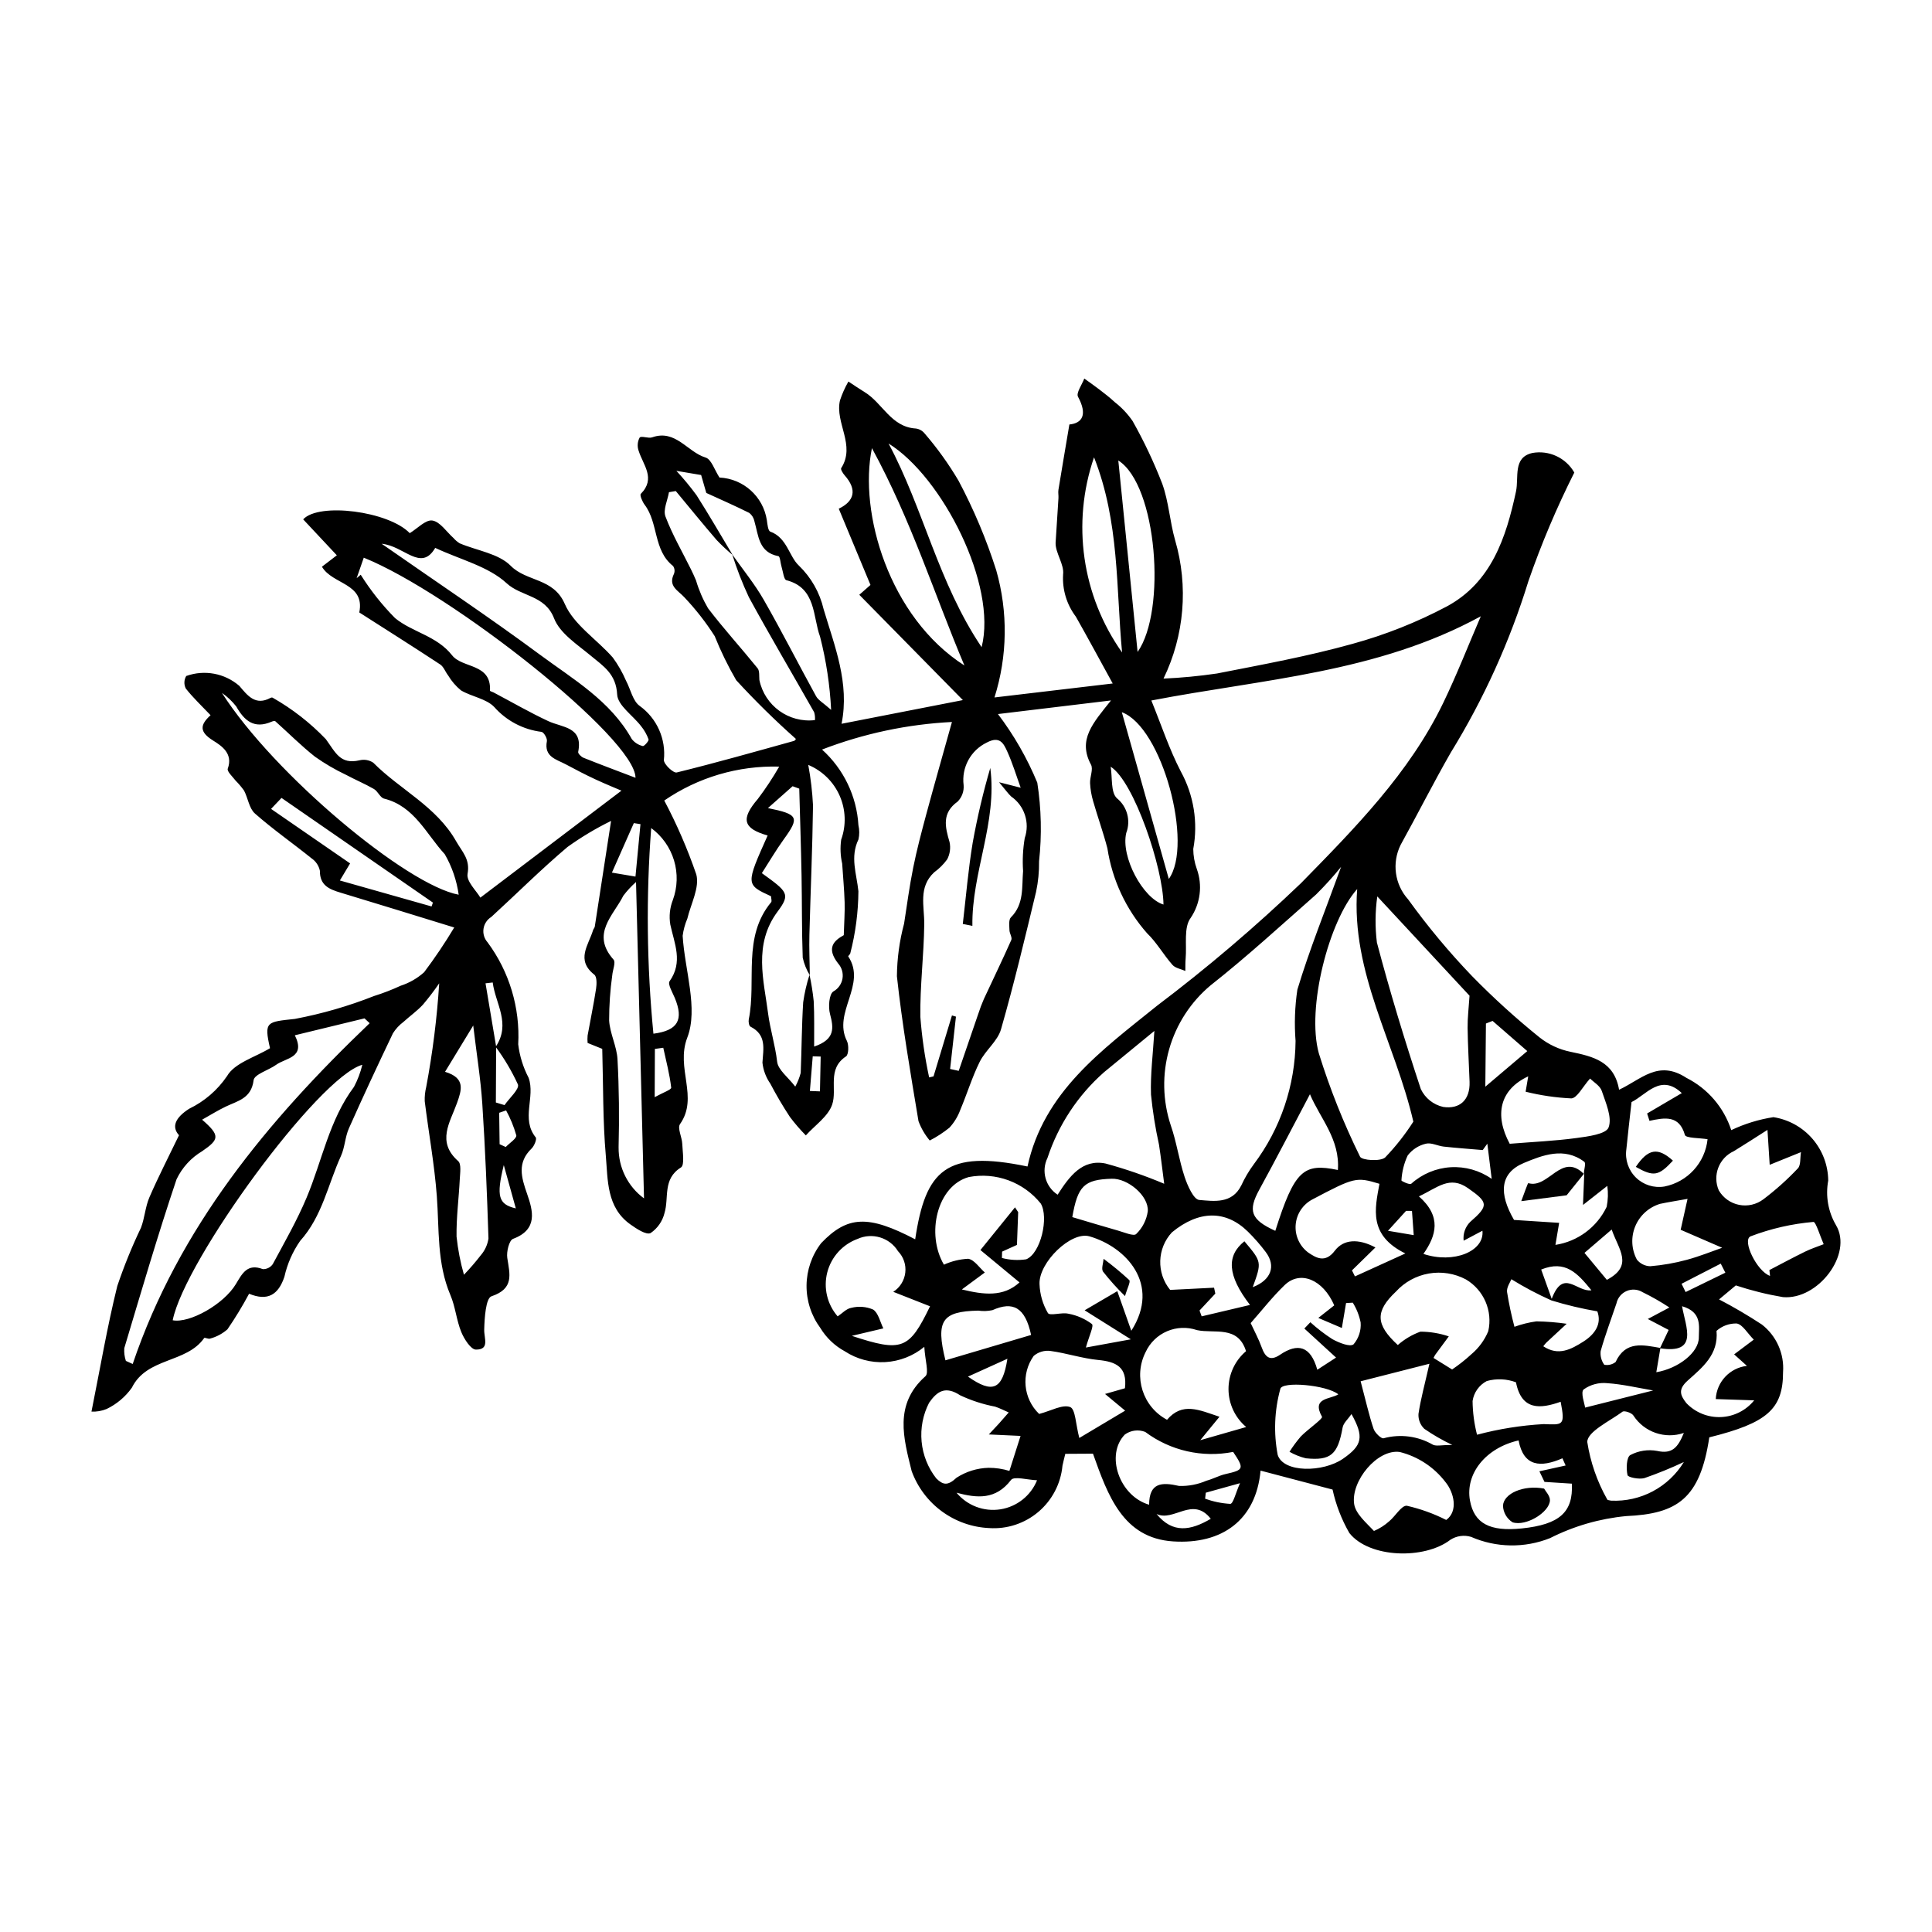<?xml version="1.0" encoding="UTF-8"?>
<!-- The Best Svg Icon site in the world: iconSvg.co, Visit us! https://iconsvg.co -->
<svg fill="#000000" width="800px" height="800px" version="1.1" viewBox="144 144 512 512" xmlns="http://www.w3.org/2000/svg">
 <g>
  <path d="m536.43 307.32c-27.445 15-57.738 16.617-87.312 22.32 2.648 6.492 4.742 12.902 7.812 18.809 3.434 6.262 4.598 13.516 3.297 20.535 0.012 1.809 0.328 3.602 0.941 5.301 1.559 4.336 0.953 9.156-1.629 12.973-1.887 2.516-1.004 7.117-1.332 10.781-0.098 1.086-0.055 2.184-0.078 3.273-1.156-0.516-2.644-0.734-3.406-1.598-2.375-2.688-4.172-5.93-6.734-8.395v0.004c-5.59-6.34-9.238-14.152-10.516-22.508-1.094-4.207-2.578-8.312-3.781-12.496v-0.004c-0.457-1.551-0.73-3.152-0.812-4.766-0.07-1.648 0.902-3.68 0.242-4.914-3.566-6.644 0.543-11.027 5.305-17.008l-29.953 3.606h-0.004c4.238 5.586 7.738 11.691 10.422 18.172 1.074 6.891 1.23 13.891 0.473 20.824 0.039 2.727-0.227 5.453-0.793 8.121-2.938 12.184-5.836 24.387-9.293 36.426-0.902 3.148-4.125 5.555-5.644 8.617-2.031 4.098-3.367 8.539-5.16 12.766h0.004c-0.641 1.734-1.613 3.328-2.863 4.688-1.621 1.309-3.371 2.449-5.223 3.402-1.281-1.527-2.289-3.262-2.981-5.129-2.125-12.773-4.324-25.559-5.723-38.426h0.004c0.043-4.707 0.684-9.387 1.902-13.934 0.77-4.949 1.426-9.922 2.414-14.824 0.953-4.727 2.188-9.398 3.441-14.055 2.109-7.824 4.336-15.617 6.828-24.547-11.793 0.598-23.414 3.066-34.43 7.309 5.723 5.156 9.191 12.359 9.645 20.055 0.289 1.238 0.293 2.527 0.008 3.766-2.258 4.676-0.492 9.047-0.012 13.719-0.039 5.543-0.758 11.059-2.144 16.426-0.047 0.312-0.621 0.738-0.547 0.848 4.965 7.519-4.164 14.816-0.367 22.383 0.559 1.113 0.48 3.648-0.234 4.121-5.086 3.375-2.262 8.668-3.664 12.773-1.078 3.148-4.559 5.473-6.973 8.16v0.004c-1.508-1.527-2.914-3.156-4.207-4.871-1.887-2.863-3.625-5.82-5.215-8.855-1.152-1.648-1.867-3.559-2.082-5.559 0.246-3.754 1.121-7.359-3.172-9.539-0.387-0.195-0.574-1.305-0.453-1.91 2.086-10.324-1.75-21.785 5.922-31.055 0.262-0.312-0.012-1.066-0.031-1.594-6.703-3.086-6.703-3.086-0.887-16.098-6.566-1.867-7.137-4.391-2.609-9.676v0.004c2.07-2.738 3.965-5.606 5.672-8.582-10.848-0.305-21.516 2.844-30.461 8.988 3.336 6.297 6.172 12.84 8.488 19.578 0.938 3.445-1.445 7.809-2.379 11.746h-0.004c-0.613 1.445-1.027 2.973-1.23 4.527 0.547 9.102 4.191 19.297 1.23 26.977-3.141 8.133 3.094 15.77-1.922 22.914-0.754 1.074 0.523 3.469 0.59 5.262 0.082 2.148 0.676 5.606-0.352 6.242-4.93 3.066-3.109 8.023-4.363 12.094v0.004c-0.531 2.156-1.844 4.039-3.684 5.289-1.18 0.555-3.719-1.141-5.328-2.281-6.383-4.516-5.973-11.781-6.539-18.293-0.801-9.145-0.66-18.371-0.941-28.246l-3.879-1.566c-0.062-0.656-0.062-1.32 0-1.977 0.734-4.133 1.609-8.242 2.242-12.391 0.188-1.23 0.242-3.172-0.473-3.734-4.953-3.898-1.523-7.828-0.332-11.758 0.105-0.348 0.414-0.648 0.469-1 1.402-9.008 2.781-18.016 4.316-27.992v0.008c-4.035 1.977-7.898 4.289-11.551 6.91-6.981 5.894-13.457 12.383-20.207 18.555v-0.004c-1.113 0.691-1.863 1.84-2.051 3.133-0.188 1.297 0.207 2.609 1.082 3.586 5.769 7.793 8.641 17.352 8.117 27.031 0.375 3.102 1.309 6.106 2.758 8.871 1.82 5.102-2.082 10.867 1.879 15.789 0.352 0.438-0.383 2.262-1.094 2.949-3.863 3.738-2.738 7.602-1.195 12.012 1.57 4.488 2.941 9.449-3.715 11.926-1.039 0.387-1.777 3.414-1.531 5.051 0.66 4.356 1.883 8.133-4.191 10.172-1.504 0.504-1.844 5.742-1.922 8.828-0.059 2.328 1.508 5.316-2.203 5.297-1.332-0.008-3.117-2.801-3.875-4.656-1.281-3.133-1.555-6.68-2.879-9.785-3.609-8.469-2.941-17.402-3.602-26.242-0.629-8.398-2.16-16.73-3.199-25.102l-0.004-0.004c-0.047-1.273 0.082-2.547 0.387-3.785 1.707-9.086 2.859-18.266 3.449-27.492-1.348 1.965-2.793 3.859-4.336 5.68-1.559 1.684-3.481 3.023-5.18 4.582v-0.004c-1.086 0.816-2.016 1.824-2.742 2.977-3.988 8.355-7.918 16.746-11.676 25.207-1.02 2.301-1.066 5.035-2.109 7.32-3.449 7.555-4.941 15.977-10.816 22.504-1.992 2.867-3.406 6.098-4.168 9.504-1.594 4.762-4.426 6.539-9.359 4.492-1.738 3.25-3.652 6.402-5.738 9.438-1.328 1.16-2.902 2-4.606 2.453-0.422 0.184-1.406-0.359-1.547-0.16-4.723 6.754-15.164 5.059-19.18 13.184-1.715 2.414-4.019 4.352-6.691 5.633-1.27 0.52-2.633 0.754-4.004 0.688 2.312-11.5 4.168-22.504 6.848-33.305v0.004c1.777-5.262 3.871-10.414 6.269-15.422 0.992-2.586 1.137-5.512 2.227-8.043 2.285-5.301 4.945-10.441 7.852-16.477-1.992-2.184-1.078-4.606 2.699-7.019 4.047-1.953 7.508-4.938 10.031-8.652 2-3.488 7.453-4.996 11.387-7.391-1.637-7.156-0.852-6.941 6.648-7.769v-0.004c7.144-1.352 14.148-3.379 20.91-6.051 2.418-0.758 4.781-1.668 7.078-2.734 2.301-0.746 4.418-1.965 6.215-3.582 2.859-3.809 5.519-7.762 7.969-11.848-10.238-3.144-20.168-6.231-30.125-9.23-3.004-0.906-5.516-1.918-5.481-5.82v0.004c-0.281-1.324-1.062-2.492-2.176-3.258-4.977-4.008-10.242-7.68-15.031-11.898-1.543-1.359-1.836-4.082-2.887-6.082-0.668-0.93-1.41-1.809-2.219-2.617-0.797-1.043-2.359-2.473-2.098-3.188 1.488-4.062-1.734-6.109-3.879-7.449-3.68-2.297-3.523-4.144-0.676-6.719-2.356-2.481-4.652-4.637-6.574-7.086v-0.008c-0.523-1.047-0.477-2.289 0.125-3.297 4.816-1.734 10.195-0.734 14.066 2.613 2.195 2.582 4.273 5.359 8.281 3.176 0.164-0.094 0.363-0.113 0.539-0.047 5.211 2.961 9.961 6.66 14.105 10.988 2.613 3.586 3.816 6.777 8.91 5.617h0.004c1.25-0.316 2.578-0.09 3.656 0.625 7.102 7.16 16.73 11.566 21.98 20.844 1.609 2.844 3.731 4.703 3.016 8.621-0.359 1.98 2.359 4.519 3.391 6.297l38.75-29.379 0.473 1.805c-2.926-1.254-5.883-2.438-8.77-3.781-2.648-1.23-5.242-2.586-7.812-3.965-2.488-1.336-5.816-1.957-5.012-6.144 0.141-0.738-0.832-2.391-1.426-2.461l-0.008-0.004c-4.844-0.594-9.301-2.941-12.531-6.602-2.144-2.219-5.977-2.711-8.805-4.394-1.359-1.117-2.512-2.465-3.414-3.977-0.738-0.941-1.168-2.285-2.098-2.894-7.125-4.688-14.34-9.242-21.434-13.777 1.562-7.801-7.086-7.332-9.902-12.121l3.949-3.027-8.918-9.523c4.152-4.539 22.625-2.18 28.242 3.656 2.031-1.23 4.215-3.621 5.988-3.348 2.051 0.316 3.738 2.977 5.586 4.621h0.004c0.477 0.559 1.039 1.035 1.66 1.422 4.582 1.941 10.309 2.699 13.523 5.957 4.223 4.277 11.305 3.152 14.316 10.09 2.402 5.531 8.508 9.406 12.734 14.223 1.395 1.906 2.57 3.965 3.504 6.137 1.215 2.269 1.785 5.406 3.652 6.703 2.231 1.617 3.992 3.789 5.113 6.305 1.121 2.516 1.555 5.281 1.266 8.02 0.012 1.168 2.531 3.504 3.398 3.293 10.418-2.562 20.746-5.496 31.09-8.367 0.297-0.082 0.496-0.523 0.5-0.527-5.535-4.914-10.812-10.109-15.82-15.559-2.18-3.754-4.082-7.656-5.699-11.68-2.34-3.668-5.023-7.102-8.012-10.262-1.703-1.875-4.406-2.957-2.773-6.266h-0.004c0.266-0.684 0.172-1.457-0.246-2.059-5.273-4.148-3.844-11.375-7.535-16.238-0.609-0.805-1.336-2.547-1.012-2.875 4.062-4.117 0.59-7.66-0.574-11.426h-0.004c-0.402-1.145-0.309-2.41 0.266-3.484 0.461-0.551 2.305 0.289 3.328-0.074 6.211-2.191 9.312 3.883 14.156 5.356 1.543 0.469 2.367 3.305 3.68 5.301h-0.004c6.34 0.301 11.59 5.023 12.555 11.297 0.152 1.066 0.309 2.812 0.906 3.027 4.477 1.625 4.965 6.594 7.59 9.012h-0.004c3.25 3.133 5.527 7.141 6.547 11.539 2.941 9.875 6.926 19.594 4.762 30.379l32.148-6.277-27.449-27.906 2.965-2.609-8.406-20.203c4.109-1.988 4.957-5.004 1.566-8.84-0.469-0.531-1.129-1.594-0.922-1.914 3.898-6.094-1.68-11.961-0.332-17.91l-0.004-0.004c0.578-1.75 1.332-3.438 2.246-5.035 1.441 0.945 2.863 1.926 4.336 2.824 4.719 2.887 6.969 9.227 13.512 9.625 0.902 0.109 1.727 0.559 2.309 1.262 3.387 3.918 6.414 8.137 9.047 12.602 4.031 7.59 7.371 15.527 9.977 23.715 3.148 11.035 2.984 22.754-0.469 33.695l31.332-3.703c-3.488-6.34-6.57-12.074-9.781-17.734h-0.004c-2.41-3.195-3.602-7.144-3.363-11.141 0.348-2.664-2.047-5.688-1.988-8.395 0.254-3.953 0.52-7.906 0.758-11.863 0.043-0.723-0.125-1.473-0.008-2.18 0.898-5.516 1.84-11.027 2.902-17.324 3.449-0.336 4.836-2.637 2.289-7.344-0.547-1.016 1.051-3.191 1.66-4.832 1.297 0.938 2.621 1.844 3.887 2.824 1.418 1.094 2.859 2.176 4.16 3.402h-0.004c1.836 1.418 3.441 3.117 4.758 5.027 3.019 5.352 5.648 10.914 7.867 16.645 1.719 4.766 2 10.027 3.402 14.934 3.562 12.188 2.465 25.262-3.074 36.684 4.734-0.207 9.457-0.66 14.148-1.348 12.039-2.359 24.152-4.57 35.953-7.863h-0.004c8.66-2.379 17.035-5.699 24.969-9.906 11.797-6.348 15.727-18.234 18.344-30.461 0.809-3.781-0.887-9.008 4.305-10.203l-0.004-0.004c4.441-0.812 8.914 1.262 11.156 5.18-4.684 9.309-8.746 18.918-12.16 28.766-4.914 15.961-11.832 31.238-20.59 45.461-4.609 8.039-8.781 16.328-13.273 24.438-2.371 4.773-1.582 10.508 1.992 14.461 5.16 7.156 10.812 13.941 16.918 20.309 5.637 5.762 11.605 11.184 17.879 16.242 2.402 1.906 5.223 3.219 8.227 3.832 5.965 1.242 11.566 2.519 12.871 10.051 5.914-2.746 10.355-8.004 17.805-3.172l-0.004 0.004c5.668 2.848 9.961 7.844 11.926 13.875 3.539-1.68 7.305-2.84 11.176-3.438 4.023 0.629 7.691 2.664 10.348 5.742 2.66 3.082 4.137 7.004 4.172 11.074-0.75 4.055-0.02 8.246 2.059 11.805 4.547 7.609-4.719 19.887-14.062 19.07-4.234-0.715-8.406-1.754-12.484-3.102l-4.441 3.711v-0.004c3.891 2.031 7.68 4.254 11.344 6.66 3.863 3 5.973 7.738 5.613 12.613 0.004 9.781-4.207 13.488-19.543 17.285-2.453 16.258-8.453 20.273-22.062 20.871-7.023 0.672-13.855 2.652-20.145 5.836-6.742 2.691-14.277 2.57-20.926-0.332-1.852-0.559-3.856-0.277-5.481 0.766-6.848 5.269-21.461 4.902-26.77-1.777-2.07-3.59-3.57-7.477-4.457-11.527l-19.078-5.019c-1.203 13.117-10.215 19.598-23.176 18.758-13.305-0.863-17.301-12.195-21.238-23.25l-7.336 0.043c-0.27 1.117-0.539 2.137-0.754 3.168h0.004c-0.453 4.734-2.731 9.109-6.356 12.191-3.621 3.082-8.305 4.633-13.051 4.316-4.535-0.203-8.906-1.75-12.566-4.438-3.656-2.688-6.438-6.398-7.992-10.664-2.125-8.641-4.777-17.656 3.641-25.133 1.012-0.898-0.09-4.18-0.289-7.805l0.004 0.004c-2.93 2.418-6.555 3.836-10.348 4.051-3.793 0.211-7.555-0.793-10.734-2.871-2.672-1.453-4.91-3.59-6.484-6.191-2.406-3.266-3.688-7.227-3.644-11.281 0.043-4.059 1.406-7.992 3.887-11.203 6.981-7.277 12.473-7.496 24.902-0.996 2.742-18.316 8.121-23.812 29.762-19.297 4.309-19.781 19.66-30.766 34.246-42.531h-0.004c13.375-10.102 26.148-20.977 38.254-32.566 14.184-14.492 28.68-29.109 37.691-47.785 3.617-7.496 6.648-15.277 9.945-22.926zm-260.95 114.02-0.07 14.832 2.297 0.695c1.273-1.859 3.996-4.242 3.547-5.481-1.617-3.516-3.594-6.852-5.894-9.961 4.121-6.156-0.066-11.422-0.785-17.059l-1.906 0.223zm308.43 79.965 2.301-4.856-5.527-2.902 5.723-3.047c-2.273-1.5-4.641-2.852-7.086-4.047-1.273-0.793-2.859-0.914-4.238-0.324-1.383 0.59-2.391 1.816-2.703 3.285-1.41 4.199-2.981 8.355-4.18 12.613h-0.004c-0.156 1.293 0.184 2.602 0.957 3.652 1.062 0.203 2.156-0.062 3.004-0.734 2.648-5.711 7.293-4.508 11.871-3.723l-1.086 6.434c5.809-0.98 11.277-5.211 11.266-9.207-0.008-2.812 0.973-6.723-4.445-8.285 0.961 5.531 4.504 12.766-5.852 11.141zm-20.062-46.352-0.129 0.109c0.07-1.09 0.613-2.812 0.133-3.176-5.305-4.012-11.066-1.742-15.977 0.297-6.481 2.695-6.672 8.188-2.641 15.113l11.957 0.773-0.984 5.84c5.914-0.91 10.996-4.684 13.578-10.082 0.367-1.828 0.426-3.707 0.172-5.559l-6.445 5.059zm-205.32-52.629c0.5 2.305 0.871 4.637 1.113 6.984 0.203 3.812 0.094 7.637 0.117 12.043 5.602-1.91 5.191-4.914 4.199-8.66-0.492-1.855-0.238-5.254 0.902-5.953 1.281-0.711 2.164-1.965 2.41-3.406 0.242-1.441-0.184-2.918-1.156-4.008-3.293-4.207-0.973-6.109 1.496-7.496 0.102-3.426 0.305-6.09 0.227-8.742-0.102-3.418-0.434-6.832-0.652-10.25h-0.004c-0.465-2.074-0.555-4.215-0.258-6.32 1.363-3.793 1.219-7.961-0.406-11.648s-4.602-6.609-8.32-8.164c0.66 3.551 1.082 7.141 1.262 10.746-0.148 11.43-0.66 22.852-0.957 34.277-0.094 3.574 0.066 7.156 0.113 10.734-0.883-1.438-1.52-3.012-1.883-4.664-0.27-7.273-0.176-14.555-0.312-21.832-0.145-7.656-0.402-15.312-0.609-22.969l-1.762-0.637-6.539 5.793c8.152 1.656 8.398 2.461 4.191 8.289-2.086 2.894-3.894 5.992-5.801 8.953 6.84 4.93 7.641 5.527 4.18 10.172-6.504 8.719-3.641 18.281-2.519 27.066 0.508 3.988 1.879 8.34 2.391 12.734 0.254 2.176 2.875 4.078 4.801 6.59h0.004c0.625-1.141 1.105-2.356 1.438-3.617 0.258-6.238 0.262-12.488 0.656-18.715 0.352-2.477 0.91-4.922 1.68-7.301zm-20.488-111.41c2.812 4.008 5.949 7.828 8.371 12.059 4.812 8.402 9.191 17.055 13.863 25.539 0.574 1.043 1.84 1.707 3.988 3.613l-0.004-0.004c-0.324-6.543-1.305-13.043-2.93-19.391-1.969-5.289-0.98-12.941-8.934-14.973-0.664-0.168-0.871-2.227-1.242-3.422-0.316-1.012-0.406-2.863-0.863-2.949-5.277-1-5.254-5.449-6.356-9.223h0.004c-0.176-0.879-0.656-1.672-1.359-2.227-3.652-1.832-7.402-3.469-11.402-5.301l-1.367-4.75-6.562-1.105-0.004-0.004c1.91 2.051 3.695 4.211 5.352 6.469 3.309 5.203 6.394 10.547 9.566 15.836v0.004c-1.488-1.242-2.91-2.57-4.25-3.977-3.676-4.269-7.227-8.645-10.824-12.977l-1.805 0.305c-0.367 2.168-1.598 4.66-0.93 6.438 1.816 4.816 4.445 9.324 6.738 13.961 0.484 0.977 0.938 1.969 1.359 2.973 0.758 2.582 1.828 5.062 3.184 7.387 4.164 5.461 8.812 10.551 13.133 15.898 0.57 0.707 0.383 2.059 0.48 3.121v0.004c1.414 6.816 7.801 11.43 14.719 10.617 0.066-0.707-0.004-1.414-0.211-2.094-5.754-10.164-11.707-20.215-17.293-30.469-1.723-3.684-3.203-7.481-4.422-11.359zm161.37 82.809c-2.078 2.559-4.293 5.004-6.633 7.328-9.227 8.125-18.297 16.461-27.941 24.066v-0.004c-5.273 4.41-9.102 10.305-10.988 16.918-1.887 6.609-1.742 13.637 0.41 20.168 1.559 4.461 2.191 9.238 3.691 13.727 0.77 2.301 2.379 5.949 3.852 6.074 3.922 0.328 8.688 1.082 11.141-3.828h0.004c0.91-1.984 2.023-3.871 3.32-5.625 7.094-9.434 10.977-20.891 11.074-32.691-0.355-4.531-0.199-9.09 0.477-13.586 3.188-10.574 7.352-20.855 11.594-32.547zm-84.918-20.969c-1.145-3.148-2.141-6.488-3.57-9.629-0.965-2.117-1.969-4.168-5.406-2.344-4.266 2.051-6.738 6.602-6.144 11.297 0.129 1.605-0.445 3.191-1.578 4.34-4.238 3.047-3.344 6.684-2.152 10.734v-0.004c0.336 1.559 0.113 3.188-0.633 4.598-0.965 1.32-2.129 2.481-3.453 3.434-4.25 3.969-2.566 8.953-2.621 13.773-0.094 8.18-1.148 16.359-1.031 24.531 0.41 5.394 1.188 10.754 2.328 16.039l1.164-0.273 4.883-16.148 1.059 0.316-1.547 13.867 2.281 0.5c1.723-5.031 3.445-10.059 5.172-15.086l0.004-0.004c0.43-1.34 0.926-2.652 1.488-3.941 2.418-5.219 4.941-10.395 7.269-15.652 0.293-0.66-0.469-1.719-0.488-2.598-0.027-1.152-0.25-2.758 0.383-3.391 3.535-3.519 2.867-8.027 3.227-12.281-0.195-2.918-0.047-5.848 0.438-8.73 1.41-4.074-0.066-8.59-3.613-11.039-0.805-0.762-1.449-1.695-3.191-3.769zm-172.53 62.398-1.363-1.273-18.461 4.481c2.961 5.977-2.387 5.957-4.93 7.805-2.019 1.465-5.797 2.516-5.996 4.102-0.609 4.84-4.168 5.453-7.371 6.984-2.094 1-4.074 2.242-6.281 3.477 4.852 4.207 4.551 5.234 0.035 8.336v0.004c-2.961 1.754-5.332 4.352-6.809 7.461-4.988 14.797-9.363 29.805-13.855 44.77l0.004-0.004c-0.078 1.137 0.066 2.277 0.426 3.356l1.805 0.82c12.266-36.184 35.766-64.484 62.797-90.316zm276.59 26.094c-4.793-20.809-16.555-39.391-14.883-61.637-7.438 8.285-13.488 31.477-10.168 43.512 2.922 9.406 6.578 18.57 10.93 27.41 0.441 0.969 5.41 1.332 6.66 0.199v-0.004c2.793-2.906 5.289-6.082 7.461-9.48zm-278.53-15.07c-11.645 3.227-47.051 51.711-50.254 67.707 4.453 0.859 13.527-4.215 16.75-9.598 1.672-2.793 3.031-5.539 7.144-3.949h0.004c1.043 0.027 2.027-0.473 2.621-1.328 3.117-5.797 6.41-11.543 8.957-17.594 4.133-9.82 5.984-20.59 12.574-29.395 0.973-1.848 1.715-3.809 2.203-5.844zm-1.508-128.95 1.078-0.914 0.004 0.004c2.602 4.144 5.648 7.992 9.086 11.473 4.582 3.785 11.043 4.672 15.129 9.875 2.754 3.512 10.449 2.074 10.039 9.383-0.008 0.133 0.617 0.281 0.938 0.449 4.824 2.551 9.562 5.293 14.5 7.602 3.766 1.758 9.285 1.465 7.938 8.168-0.086 0.418 0.797 1.305 1.402 1.547 4.418 1.773 8.883 3.434 13.789 5.305 0.012-10.43-48.836-48.992-72.012-58.328zm294.93 110.65-24.449-26.316v0.004c-0.57 4.047-0.605 8.156-0.102 12.211 3.449 13.07 7.398 26.023 11.645 38.859l0.004 0.004c1.148 2.394 3.328 4.129 5.922 4.711 4.359 0.648 7.16-1.82 6.988-6.664-0.168-4.769-0.457-9.535-0.52-14.305-0.035-2.594 0.297-5.199 0.512-8.504zm-83.52 9.328c-4.711 3.863-9.039 7.414-13.367 10.965v0.004c-6.914 6.106-12.078 13.938-14.965 22.699-1.691 3.457-0.539 7.641 2.691 9.738 3.144-4.922 6.551-9.5 12.68-8.27 5.301 1.441 10.5 3.234 15.562 5.371-0.457-3.461-0.848-6.93-1.379-10.375-0.965-4.371-1.672-8.793-2.117-13.25-0.188-5.359 0.523-10.75 0.895-16.883zm-247.11-89.578c13.848 21.668 49.008 50.965 62.746 53.48-0.527-3.781-1.781-7.426-3.691-10.734-4.891-5.301-8.047-12.734-16.082-14.73-1.035-0.258-1.637-1.938-2.68-2.543-2.426-1.402-5.039-2.481-7.508-3.816l-0.004 0.004c-2.836-1.352-5.547-2.938-8.113-4.75-3.695-2.914-7.027-6.285-10.547-9.422-0.16-0.145-0.691 0.031-1.004 0.164-4.566 1.949-7.168-0.242-9.328-4.07-1.078-1.375-2.356-2.582-3.789-3.582zm42.336-39.52c14.953 10.426 28.648 19.551 41.859 29.332 8.875 6.57 18.742 12.246 24.422 22.418v0.004c0.738 0.93 1.77 1.586 2.93 1.855 0.312 0.102 1.648-1.352 1.516-1.773-0.465-1.293-1.152-2.496-2.023-3.555-2.168-2.812-6.152-5.457-6.297-8.328-0.281-5.469-3.637-7.508-7.031-10.324-3.574-2.965-8.152-5.906-9.691-9.871-2.406-6.199-8.688-5.711-12.57-9.297-4.836-4.465-12.176-6.215-18.926-9.371-3.777 6.469-8.238-0.562-14.188-1.09zm167.84 175.85 0.84 1.277-0.324 8.68-3.938 1.781-0.047 1.684c2.098 0.555 4.285 0.676 6.434 0.352 3.856-1.555 6.055-11.125 3.856-14.789v0.004c-2.246-2.789-5.203-4.914-8.562-6.152-3.359-1.234-6.988-1.535-10.504-0.863-8.414 2.316-11.387 15.09-6.59 23.227v-0.004c2.027-0.926 4.211-1.457 6.434-1.566 1.625 0.27 2.949 2.356 4.402 3.641l-6.086 4.492c5.766 1.402 10.988 2.066 15.277-1.867l-10.355-8.578zm61.266 58.219c-2.965-2.492-4.68-6.168-4.688-10.039-0.008-3.875 1.691-7.555 4.644-10.059-2.133-6.914-8.355-4.598-12.98-5.578-5.379-1.844-11.277 0.688-13.648 5.856-3.277 6.523-0.75 14.469 5.695 17.898 4.09-4.773 8.484-2.598 13.898-0.797l-5.094 6.211zm-161.7-144.43c-1.238 1.09-2.363 2.301-3.356 3.617-2.68 5.324-8.656 10.137-2.602 16.945 0.637 0.715-0.227 2.742-0.344 4.164-0.555 3.969-0.828 7.973-0.824 11.977 0.203 3.453 2.027 6.816 2.215 10.27 0.422 7.766 0.488 15.57 0.289 23.348h0.004c-0.066 5.332 2.441 10.363 6.734 13.52-0.699-27.777-1.391-55.051-2.117-83.84zm216.27 129.18c1.809-1.223 3.523-2.578 5.129-4.059 1.949-1.645 3.477-3.731 4.453-6.086 1.219-5.371-1.176-10.914-5.918-13.715-3.012-1.602-6.469-2.152-9.824-1.57-3.359 0.586-6.43 2.269-8.723 4.789-5.527 5.227-5.445 8.703 0.492 14.164 1.758-1.543 3.789-2.746 5.988-3.543 2.559 0.008 5.102 0.43 7.527 1.25-1.188 1.609-2.383 3.211-3.559 4.828l-0.004-0.004c-0.18 0.285-0.344 0.586-0.484 0.895zm-148.1-20.578c1.77-1.129 2.938-2.996 3.184-5.082 0.246-2.086-0.461-4.172-1.922-5.684-2.242-3.617-6.816-5.012-10.699-3.266-3.981 1.453-6.992 4.769-8.051 8.875-1.055 4.102-0.027 8.461 2.754 11.66 1.191-0.785 2.312-2.051 3.606-2.258 1.922-0.492 3.957-0.336 5.781 0.445 1.398 0.895 1.852 3.273 2.719 5-1.93 0.457-3.863 0.91-5.793 1.367-0.578 0.137-1.16 0.277-2.562 0.609 13.34 4.402 15.199 3.598 20.727-7.832zm63.082 10.324c7.918-12.352-1.426-22.25-11.09-25.027-4.894-1.406-13.441 6.934-13.234 12.625v-0.004c0.09 2.715 0.852 5.363 2.223 7.707 0.508 0.828 3.629-0.242 5.414 0.172 2.266 0.414 4.406 1.352 6.25 2.734 0.57 0.488-0.773 3.223-1.598 6.231l11.914-2.176-12.246-7.691 8.656-5.07zm32.184-11.559c4.836-1.848 6.258-5.582 3.43-9.328-1.434-1.91-3.012-3.711-4.715-5.391-5.887-5.773-13.039-5.664-20.137 0.195-3.941 4.254-4.141 10.766-0.465 15.25l11.637-0.586 0.332 1.566-4.184 4.477 0.566 1.551 12.809-3.023c-6.078-7.894-6.223-13.074-1.484-16.871 4.625 5.477 4.625 5.477 2.211 12.16zm-214.05-57.07c5.488 1.652 4.394 4.828 3.168 8.277-1.812 5.094-5.5 10.238 0.316 15.387 0.875 0.773 0.504 3.152 0.422 4.777-0.25 5.09-0.938 10.18-0.855 15.262l0.004-0.004c0.359 3.41 1.012 6.785 1.957 10.082 1.586-1.652 3.082-3.387 4.484-5.199 1.074-1.246 1.77-2.773 2.012-4.398-0.379-11.906-0.855-23.816-1.633-35.703-0.43-6.582-1.5-13.121-2.406-20.75zm137.64-107.68c-7.938-18.762-14.012-38.332-24.508-57.598-3.539 17.043 4.523 44.809 24.508 57.598zm6.469 203.78c1.289-1.383 1.988-2.106 2.66-2.852 0.883-0.98 1.742-1.984 2.613-2.977-1.207-0.52-2.379-1.141-3.621-1.543h-0.004c-3.195-0.609-6.301-1.617-9.242-3-3.91-2.551-6.098-1.086-8.23 1.969-1.637 3.172-2.324 6.746-1.988 10.301 0.336 3.555 1.68 6.938 3.879 9.746 1.812 1.785 3.051 2.008 5.379-0.176 2.535-1.641 5.477-2.547 8.496-2.625 1.867-0.008 3.727 0.27 5.512 0.824l2.957-9.277zm36.07-12.238c0.684-5.707-2.434-7.047-7.094-7.496-4.234-0.41-8.371-1.809-12.602-2.383l0.004-0.004c-1.613-0.219-3.246 0.254-4.488 1.309-3.402 4.777-2.785 11.328 1.449 15.383 3.191-0.84 6.191-2.602 8.223-1.824 1.402 0.535 1.457 4.582 2.418 8.191l12.145-7.242-5.328-4.422zm67.453-54.184c-6.152-1.855-6.617-1.746-17.742 4.125-2.566 1.336-4.262 3.906-4.469 6.797-0.211 2.887 1.09 5.676 3.438 7.371 1.926 1.262 4.359 2.856 6.945-0.562 2.309-3.047 6.227-3.277 10.754-0.863l-6.211 6.078 0.789 1.594 13.359-6.078c-9.801-4.812-8.086-11.809-6.863-18.461zm-34.133 36.914c1 2.164 2.129 4.231 2.914 6.418 0.941 2.617 2.215 3.773 4.863 1.977 4.633-3.144 8.105-2.418 9.883 3.969l4.969-3.223-8.402-7.699 1.59-1.668c1.816 1.652 3.762 3.148 5.824 4.481 1.719 0.941 4.625 2.137 5.617 1.383 1.379-1.609 2.055-3.699 1.883-5.812-0.375-1.855-1.078-3.629-2.078-5.238l-1.785 0.109-1.113 6.602-6.242-2.664 4.227-3.332c-2.992-6.891-9.02-9.332-13.137-5.379-3.266 3.144-6.082 6.766-9.012 10.078zm-95.965-233.1c9.227 17.18 13.145 36.867 24.664 53.973 4.203-16.406-10.383-45.113-24.664-53.973zm185.91 168.29c-1.977 2.195-3.434 5.215-4.996 5.269v-0.004c-4.074-0.195-8.121-0.789-12.082-1.773l0.688-4.074c-7.578 3.555-9.012 10.234-4.906 17.871 6.16-0.5 11.938-0.746 17.645-1.516 3.066-0.414 7.894-1.027 8.559-2.812 0.992-2.66-0.746-6.512-1.812-9.691-0.461-1.359-2.141-2.309-3.094-3.269zm-38.117 116.98c3.223-2.332 2.07-7.285-0.223-10.062-3.012-3.938-7.273-6.738-12.082-7.945-5.953-0.859-12.977 7.699-12.105 13.75 0.379 2.633 3.215 4.992 5.258 7.176 1.461-0.617 2.812-1.477 3.996-2.535 1.672-1.363 3.301-4.285 4.715-4.148 3.621 0.824 7.129 2.09 10.441 3.766zm31.641-14.43-0.848-1.91c-5.785 2.523-10.305 2.231-11.621-4.734-8.711 1.973-14.172 8.828-12.883 15.93 1.098 6.055 5.234 8.281 13.738 7.394 10.039-1.043 13.641-4.328 13.266-11.867l-7.25-0.465-1.355-2.809zm-110.38 10.402c0.027-5.859 3.277-6.051 7.981-4.977l0.004-0.004c2.477 0.07 4.941-0.406 7.215-1.391 1.73-0.457 3.344-1.375 5.082-1.766 4.828-1.09 4.977-1.41 1.988-5.859l0.004-0.004c-8.168 1.613-16.641-0.312-23.305-5.297-1.801-0.707-3.84-0.445-5.402 0.691-5.207 5.352-1.512 16.285 6.434 18.602zm141.71-19.031h0.004c-5 1.711-10.523-0.199-13.391-4.637-0.457-0.703-2.387-1.344-2.875-0.984-3.418 2.516-9.293 5.258-9.336 8.008 0.828 5.359 2.621 10.52 5.293 15.238 0.082 0.207 0.668 0.234 1.023 0.32 3.836 0.184 7.652-0.672 11.047-2.473 3.394-1.805 6.242-4.484 8.238-7.769-3.402 1.605-6.891 3.027-10.445 4.262-1.387 0.402-4.356-0.184-4.492-0.789-0.379-1.719-0.266-4.754 0.742-5.316v0.004c2.18-1.16 4.688-1.547 7.117-1.098 3.992 0.898 5.496-0.914 7.078-4.766zm-273.08-105.8c6.559-0.84 8.043-3.738 5.672-9.473-0.609-1.469-1.93-3.66-1.387-4.426 3.625-5.113 1.277-9.977 0.188-15.043l0.004-0.004c-0.367-2.191-0.129-4.441 0.684-6.508 1.23-3.367 1.336-7.047 0.301-10.48-1.039-3.434-3.16-6.438-6.047-8.562-1.375 18.148-1.18 36.379 0.59 54.496zm279.36 27.961c-2.109-0.355-5.754-0.258-6.004-1.129-1.504-5.289-5.281-4.621-9.387-3.742l-0.625-1.949 9.188-5.398c-5.602-5.309-9.43 0.496-13.316 2.371-0.504 4.551-0.988 8.516-1.371 12.492-0.406 2.762 0.535 5.555 2.527 7.512 1.996 1.957 4.809 2.84 7.562 2.379 6.148-1.219 10.781-6.301 11.43-12.535zm-114.55 24.281c5.102-16.082 7.488-18.023 16.582-16.125 0.598-8.145-4.711-13.688-7.402-20.078-4.625 8.742-8.914 17.066-13.41 25.273-3.062 5.59-2.312 7.965 4.231 10.93zm-48.039-204.99c-5.981 17.434-3.215 36.676 7.434 51.719-1.613-17.074-0.66-34.535-7.434-51.719zm68.234 253.55c-0.898 1.312-2.137 2.348-2.356 3.566-1.273 7.133-3.086 8.836-9.762 8.152h0.004c-1.512-0.371-2.969-0.953-4.32-1.723 0.902-1.43 1.906-2.789 3.008-4.074 1.859-1.902 5.894-4.691 5.606-5.211-2.832-5.086 2.148-4.574 4.328-5.941-3.117-2.504-15.012-3.547-15.379-1.414v0.004c-1.562 5.699-1.797 11.68-0.684 17.48 1.555 4.769 12.031 4.641 17.285 1.008 5.137-3.551 5.644-5.777 2.269-11.848zm-61.801-252.71c1.68 16.664 3.356 33.289 5.113 50.738 7.688-10.867 5.188-44.227-5.113-50.738zm64.219 244.02c1.395 5.266 2.223 8.996 3.43 12.598 0.355 1.066 2.055 2.691 2.656 2.504 4.41-1.199 9.113-0.582 13.062 1.707 0.938 0.457 2.289 0.062 5.141 0.055-2.586-1.219-5.07-2.644-7.422-4.273-1.059-1.02-1.621-2.453-1.539-3.926 0.574-3.906 1.641-7.738 2.902-13.312zm-63.285-177.31c4.332 15.371 8.266 29.332 12.449 44.184 6.586-9.145-1.754-40.266-12.449-44.184zm171.1 110.69c-3.668 2.328-6.269 4.027-8.918 5.644v-0.004c-3.941 1.801-5.711 6.43-3.977 10.402 1.164 1.988 3.125 3.383 5.383 3.828 2.262 0.449 4.606-0.094 6.441-1.488 3.262-2.469 6.312-5.203 9.121-8.176 0.82-0.852 0.566-2.734 0.832-4.309l-8.293 3.356zm-21.18 18.281c-3.016 0.543-5.148 0.863-7.258 1.316v-0.004c-2.973 0.887-5.394 3.066-6.59 5.93-1.195 2.867-1.039 6.121 0.426 8.859 0.863 1.074 2.156 1.715 3.535 1.75 3.258-0.27 6.488-0.836 9.648-1.688 3.473-0.934 6.824-2.309 9.414-3.207l-11-4.766zm17.66 53.391-10.188-0.336 0.004-0.004c0.234-4.555 3.727-8.273 8.262-8.793l-3.391-3.051 5.203-3.906c-1.738-1.754-2.953-4.004-4.512-4.273l0.004-0.004c-1.973-0.055-3.891 0.645-5.363 1.953 0.57 6.316-3.781 9.715-7.621 13.16-2.508 2.246-2.125 3.773-0.391 5.961v0.004c2.371 2.504 5.711 3.859 9.156 3.723 3.449-0.133 6.668-1.75 8.836-4.434zm-88.848-54.055c6.07 5.371 4.613 10.359 1.191 15.25 8 2.676 16.227-0.695 15.641-6.144l-4.984 2.644 0.004 0.004c-0.215-1.844 0.43-3.688 1.746-4.992 4.973-4.328 4.793-5.18-0.605-8.949-4.883-3.414-8.059-0.105-12.992 2.188zm-125.48 43.449 22.703-6.719c-1.574-7.371-4.824-8.996-10.25-6.574h-0.004c-1.234 0.266-2.504 0.309-3.754 0.125-9.574 0.207-11.316 2.602-8.695 13.168zm-136.18-120.28 0.359-1.023-40.125-27.738-2.766 2.91 20.945 14.445-2.711 4.523zm277.06 140c5.769-1.535 11.684-2.481 17.648-2.816 5.078 0.184 5.773 0.52 4.512-5.918-5.316 1.875-10.363 2.422-11.84-5.168v0.004c-2.481-0.93-5.195-1.043-7.742-0.328-2.027 1.066-3.426 3.035-3.758 5.297 0.035 3.016 0.43 6.012 1.18 8.93zm-107.26-57.672c4.344 1.285 8.207 2.473 12.094 3.566 1.641 0.461 4.176 1.574 4.836 0.918 1.676-1.617 2.762-3.75 3.078-6.059 0.262-4.09-5.301-8.715-9.535-8.594-7.367 0.211-9.027 1.93-10.473 10.168zm116.36 16.461c-0.27 0.734-1.293 2.125-1.145 3.379v-0.004c0.496 3.109 1.152 6.191 1.961 9.234 1.879-0.684 3.828-1.168 5.812-1.441 2.684 0.043 5.367 0.254 8.023 0.637-1.797 1.664-3.594 3.328-5.387 4.996-0.227 0.211-0.402 0.473-0.809 0.965 3.996 2.66 7.352 0.832 10.598-1.219 3.219-2.035 4.918-4.793 3.727-8.027v-0.004c-4.113-0.703-8.176-1.672-12.164-2.894-3.664-1.633-7.207-3.512-10.617-5.621zm-106.19-135.82c0.484 2.867-0.027 6.816 1.664 8.363 2.719 2.215 3.711 5.922 2.465 9.195-1.5 6.297 4.394 17.309 9.867 18.969-0.098-9.676-7.82-32.652-13.996-36.527zm174.74 134.94-0.168-1.551c3.152-1.637 6.281-3.324 9.473-4.887 1.578-0.773 3.269-1.316 4.91-1.961-0.918-2.066-2.094-5.988-2.719-5.902l0.004-0.004c-5.707 0.496-11.316 1.781-16.668 3.824-2.309 1.02 1.676 9.277 5.168 10.48zm-74.922-35.039-1.219 1.688c-3.438-0.297-6.883-0.539-10.309-0.91-1.621-0.176-3.363-1.145-4.785-0.766h0.004c-1.914 0.449-3.609 1.555-4.801 3.117-0.969 2.078-1.527 4.32-1.652 6.609-0.027 0.184 2.137 1.215 2.586 0.891 2.883-2.602 6.562-4.148 10.438-4.387 3.875-0.234 7.719 0.852 10.895 3.086zm1.391-32.535-1.762 0.691-0.16 16.738 11.121-9.43zm-142.06 125.03c2.824 3.41 7.231 5.082 11.605 4.406s8.074-3.602 9.738-7.703c-2.504-0.086-6.086-1.145-6.898-0.082-4.035 5.277-8.938 4.859-14.445 3.379zm184.62-27.098c-3.996-0.672-8.039-1.645-12.125-1.926-2.234-0.238-4.481 0.352-6.305 1.66-0.863 0.801 0.266 3.754 0.391 4.809zm-18.207-36.461 5.93 7.148c7.16-3.785 3.137-7.973 1.281-13.336zm-250.17-113.62-1.758-0.273-5.809 13.121 6.242 1.051zm151.14 184.09c-4.797-6.098-9.781 0.891-14.371-1.273 4.289 5.269 9.07 4.387 14.371 1.273zm90.348-58.281c3.094-8.195 6.629-1.711 10.523-2.277-3.703-4.543-6.879-8.094-13.312-5.496zm-237.72-53.453c2.09-1.164 4.438-1.984 4.375-2.523-0.41-3.559-1.34-7.055-2.102-10.57l-2.219 0.305zm93.473 69.324-10.453 4.731c6.539 4.57 9.16 3.523 10.453-4.731zm178.66-19.871 1.074 2.191 10.531-5.129-1.223-2.402zm-313.23-36.984 1.625 0.738c0.992-1.047 2.953-2.273 2.797-3.102l-0.004-0.004c-0.648-2.289-1.555-4.5-2.699-6.59l-1.828 0.629zm187.15 92.348-0.184 1.594h-0.004c2.148 0.777 4.398 1.242 6.68 1.371 0.789-0.055 1.387-2.832 2.574-5.484zm48.277-69.406 6.824 1.152-0.465-6.418-1.566-0.016zm-153.2-37.051 2.668 0.105 0.191-9.227-2.106-0.066zm-77.93 31.117-3.191-11.477c-2.027 8.266-1.453 10.398 3.191 11.477z"/>
  <path d="m399.15 388.86c0.852-7.211 1.445-14.461 2.637-21.617v0.004c1.203-6.656 2.754-13.242 4.648-19.73 1.902 14.477-4.949 27.637-4.742 41.855z"/>
  <path d="m442.14 487.48c-2.082-2.035-4.023-4.199-5.824-6.488-0.508-0.754 0.066-2.238 0.148-3.391 2.371 1.75 4.641 3.633 6.801 5.637 0.414 0.418-0.551 2.207-1.125 4.242z"/>
  <path d="m553.2 538.49c0.352 0.668 1.605 1.93 1.551 3.137-0.145 3.152-6.352 6.953-9.902 5.801-1.527-0.957-2.481-2.609-2.543-4.41 0.191-3.262 5.496-5.555 10.895-4.527z"/>
  <path d="m563.84 454.96-4.668 5.805-12.02 1.547c0.648-1.68 1.723-4.809 1.859-4.769 5.348 1.582 8.801-8.297 14.695-2.473z"/>
  <path d="m577.5 453.24c3.289-4.879 5.871-5.246 9.844-1.656-3.785 4.074-5.07 4.332-9.844 1.656z"/>
 </g>
</svg>